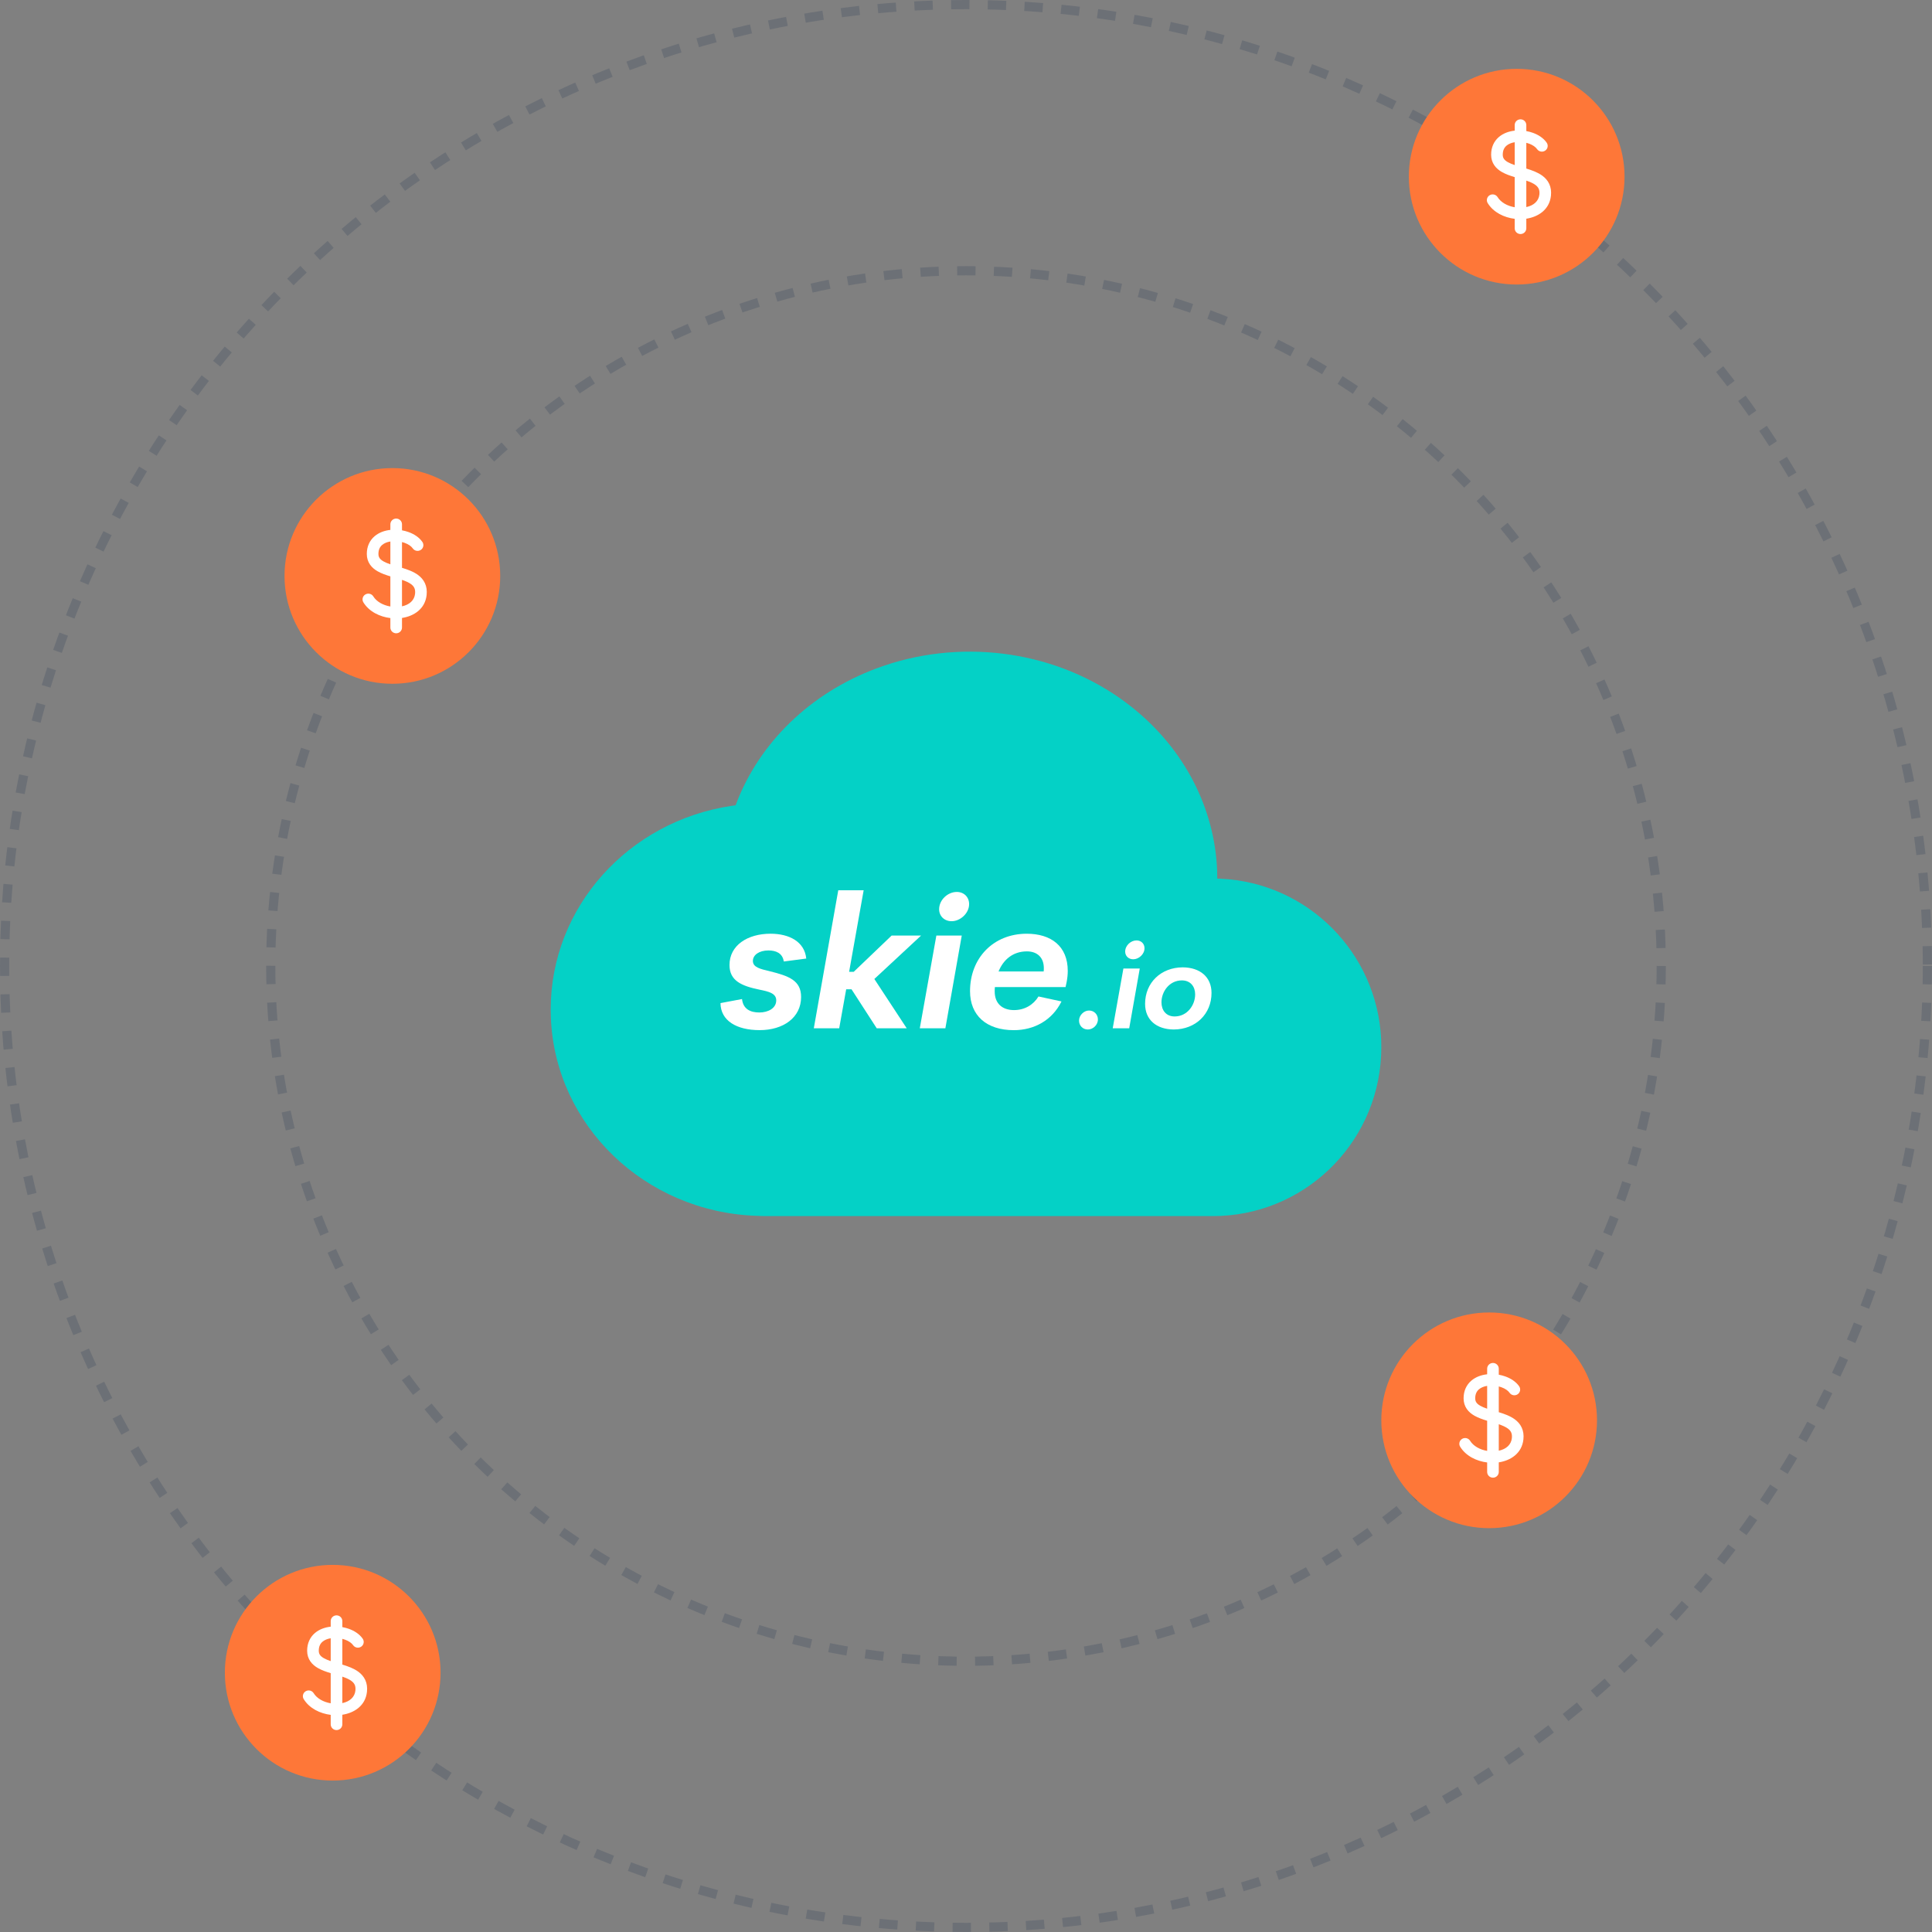 <svg width="421" height="421" viewBox="0 0 421 421" fill="none" xmlns="http://www.w3.org/2000/svg">
<rect x="0" y="0" width="421" height="421" fill="#808080" stroke="none"/>
<circle cx="210.5" cy="210.5" r="209.5" stroke="#223554" stroke-opacity="0.2" stroke-width="2" stroke-dasharray="4 4"/>
<circle cx="210.5" cy="210.5" r="151.5" stroke="#223554" stroke-opacity="0.2" stroke-width="2" stroke-dasharray="4 4"/>
<path d="M194.375 144.499C212.433 139.031 232.343 142.663 246.7 154.14C258.103 163.223 264.701 176.16 265.228 189.719L265.253 191.457L266.001 191.481C284.924 192.359 300.087 207.557 300.967 226.486L301 228.216C301 247.948 285.492 264.057 265.993 264.959L264.265 265H166.542L164.715 264.934C140.527 264.033 120.971 245.268 120.041 221.789L120 220.018C120 197.499 137.113 178.947 159.359 175.61L160.297 175.479L160.873 173.995C166.328 160.715 177.788 150.172 192.375 145.155L194.383 144.499H194.375Z" fill="#04D1C6"/>
<path d="M157 218.584L161.692 217.701C161.931 219.907 163.536 220.629 165.461 220.629C167.386 220.629 169.15 219.707 169.15 217.982C169.15 216.458 167.506 216.057 165.5 215.656C161.611 214.853 158.964 213.731 158.964 210.282C158.964 205.991 162.895 203.464 167.907 203.464C171.958 203.464 175.327 205.189 175.689 208.877L170.796 209.518C170.515 207.674 169.072 207.111 167.428 207.111C165.464 207.111 164.06 208.072 164.06 209.396C164.06 210.8 165.703 211.159 167.748 211.641C171.919 212.683 174.566 213.647 174.566 217.255C174.566 221.788 170.635 224.474 165.542 224.474C160.449 224.474 157.039 222.392 157 218.584Z" fill="white"/>
<path d="M200.713 203.865L190.527 213.33L197.584 224.078H191.048L185.554 215.575H184.392L182.868 224.078H177.335L182.665 194H188.198L185.03 211.766H186.033L194.294 203.865H200.71H200.713Z" fill="white"/>
<path d="M200.431 224.078L204.042 203.865H209.575L206.006 224.078H200.431ZM204.644 198.131C204.644 196.086 206.53 194.362 208.494 194.362C210.057 194.362 211.18 195.485 211.18 197.009C211.18 199.015 209.255 200.739 207.371 200.739C205.767 200.739 204.644 199.616 204.644 198.131Z" fill="white"/>
<path d="M232.674 211.566C232.674 212.327 232.593 213.129 232.434 213.973L232.195 215.096H216.794C216.755 215.416 216.755 215.737 216.755 216.057C216.755 218.704 218.44 220.108 220.964 220.108C223.249 220.108 225.174 218.985 226.297 217.141L231.309 218.224C229.264 222.356 225.333 224.482 220.923 224.482C214.947 224.482 211.378 221.272 211.378 215.979C211.378 208.799 216.432 203.467 223.731 203.467C229.024 203.467 232.674 206.153 232.674 211.569V211.566ZM217.596 211.686H227.422C227.461 211.446 227.461 211.204 227.461 210.964C227.461 208.638 226.018 207.314 223.773 207.314C220.725 207.314 218.638 209.12 217.596 211.686Z" fill="white"/>
<path d="M235.133 222.398C235.133 221.236 236.194 220.202 237.303 220.202C238.413 220.202 239.242 221.054 239.242 222.14C239.242 223.38 238.155 224.336 237.046 224.336C235.936 224.336 235.133 223.484 235.133 222.398Z" fill="white"/>
<path d="M242.472 224.078L244.798 211.053H248.365L246.064 224.078H242.472ZM245.186 207.356C245.186 206.038 246.4 204.926 247.666 204.926C248.675 204.926 249.399 205.65 249.399 206.632C249.399 207.924 248.159 209.036 246.945 209.036C245.911 209.036 245.186 208.312 245.186 207.356Z" fill="white"/>
<path d="M249.526 218.753C249.526 214.127 252.988 210.818 257.719 210.792C261.517 210.818 264 212.91 264 216.375C264 220.975 260.538 224.31 255.781 224.336C251.983 224.31 249.526 222.218 249.526 218.753ZM260.434 216.687C260.434 214.981 259.426 213.637 257.539 213.637C254.799 213.637 253.095 216.091 253.095 218.417C253.095 220.124 254.077 221.494 255.963 221.494C258.704 221.494 260.434 219.04 260.434 216.687Z" fill="white"/>
<circle cx="85.5" cy="125.5" r="23.5" fill="#FE7738"/>
<circle cx="324.5" cy="309.5" r="23.5" fill="#FE7738"/>
<circle cx="330.5" cy="38.5" r="23.5" fill="#FE7738"/>
<circle cx="72.5" cy="364.5" r="23.5" fill="#FE7738"/>
<path fill-rule="evenodd" clip-rule="evenodd" d="M86.332 113C87.031 113 87.598 113.56 87.598 114.25V115.562C88.091 115.65 88.573 115.777 89.03 115.942C90.204 116.363 91.33 117.066 92.037 118.088C92.431 118.658 92.283 119.436 91.706 119.825C91.128 120.215 90.34 120.068 89.945 119.498C89.629 119.042 89.02 118.598 88.165 118.291C87.982 118.225 87.792 118.168 87.598 118.119V123.73C88.785 124.089 90.087 124.547 91.096 125.293C91.704 125.743 92.243 126.322 92.592 127.078C92.943 127.837 93.067 128.694 92.966 129.644C92.641 132.728 90.145 134.272 87.598 134.658V136.75C87.598 137.44 87.031 138 86.332 138C85.632 138 85.065 137.44 85.065 136.75V134.684C82.763 134.4 80.439 133.291 79.186 131.262C78.821 130.673 79.01 129.904 79.607 129.544C80.204 129.185 80.984 129.371 81.348 129.96C82.055 131.104 83.477 131.896 85.065 132.161V125.595C84.111 125.306 83.118 124.965 82.295 124.495C81.671 124.138 81.071 123.671 80.628 123.029C80.174 122.371 79.93 121.595 79.93 120.709C79.93 119.072 80.559 117.769 81.606 116.866C82.581 116.026 83.832 115.604 85.065 115.469V114.25C85.065 113.56 85.632 113 86.332 113ZM85.065 117.992C84.322 118.112 83.705 118.377 83.272 118.75C82.803 119.154 82.463 119.756 82.463 120.709C82.463 121.119 82.568 121.399 82.722 121.621C82.886 121.86 83.153 122.096 83.564 122.331C83.991 122.575 84.495 122.777 85.065 122.969V117.992ZM87.598 126.358V132.123C89.23 131.78 90.297 130.808 90.447 129.385C90.508 128.809 90.424 128.41 90.288 128.116C90.15 127.819 89.923 127.55 89.577 127.293C89.075 126.922 88.406 126.632 87.598 126.358Z" fill="white"/>
<path fill-rule="evenodd" clip-rule="evenodd" d="M325.332 297C326.031 297 326.598 297.56 326.598 298.25V299.562C327.091 299.65 327.572 299.777 328.03 299.942C329.204 300.363 330.33 301.066 331.037 302.088C331.432 302.658 331.283 303.436 330.706 303.825C330.128 304.215 329.34 304.068 328.945 303.498C328.629 303.042 328.02 302.598 327.165 302.291C326.982 302.225 326.792 302.168 326.598 302.119V307.73C327.785 308.089 329.087 308.547 330.096 309.293C330.705 309.743 331.243 310.322 331.592 311.078C331.943 311.837 332.067 312.694 331.966 313.644C331.641 316.728 329.145 318.272 326.598 318.658V320.75C326.598 321.44 326.031 322 325.332 322C324.632 322 324.065 321.44 324.065 320.75V318.684C321.763 318.4 319.439 317.291 318.185 315.262C317.821 314.673 318.01 313.904 318.607 313.544C319.204 313.185 319.984 313.371 320.348 313.96C321.055 315.104 322.477 315.896 324.065 316.161V309.595C323.111 309.306 322.118 308.965 321.295 308.495C320.671 308.138 320.071 307.671 319.628 307.029C319.174 306.371 318.93 305.595 318.93 304.709C318.93 303.072 319.559 301.769 320.606 300.866C321.581 300.026 322.832 299.604 324.065 299.469V298.25C324.065 297.56 324.632 297 325.332 297ZM324.065 301.992C323.322 302.112 322.705 302.377 322.272 302.75C321.803 303.154 321.463 303.756 321.463 304.709C321.463 305.119 321.568 305.399 321.722 305.621C321.886 305.86 322.153 306.096 322.564 306.331C322.991 306.575 323.495 306.777 324.065 306.969V301.992ZM326.598 310.358V316.123C328.23 315.78 329.297 314.808 329.447 313.385C329.508 312.809 329.424 312.41 329.288 312.116C329.15 311.819 328.923 311.55 328.577 311.293C328.075 310.922 327.406 310.632 326.598 310.358Z" fill="white"/>
<path fill-rule="evenodd" clip-rule="evenodd" d="M331.332 26C332.031 26 332.598 26.56 332.598 27.25V28.562C333.091 28.65 333.572 28.777 334.03 28.942C335.204 29.363 336.33 30.066 337.037 31.088C337.432 31.658 337.283 32.436 336.706 32.825C336.128 33.215 335.34 33.068 334.945 32.498C334.629 32.042 334.02 31.598 333.165 31.291C332.982 31.226 332.792 31.168 332.598 31.119V36.73C333.785 37.089 335.087 37.547 336.096 38.293C336.705 38.743 337.243 39.322 337.592 40.078C337.943 40.837 338.067 41.694 337.966 42.644C337.641 45.728 335.145 47.272 332.598 47.658V49.75C332.598 50.44 332.031 51 331.332 51C330.632 51 330.065 50.44 330.065 49.75V47.684C327.763 47.4 325.439 46.291 324.185 44.262C323.821 43.673 324.01 42.904 324.607 42.544C325.204 42.185 325.984 42.371 326.348 42.96C327.055 44.104 328.477 44.896 330.065 45.161V38.595C329.111 38.306 328.118 37.965 327.295 37.495C326.671 37.138 326.071 36.671 325.628 36.029C325.174 35.371 324.93 34.595 324.93 33.709C324.93 32.072 325.559 30.769 326.606 29.866C327.581 29.026 328.832 28.604 330.065 28.469V27.25C330.065 26.56 330.632 26 331.332 26ZM330.065 30.992C329.322 31.112 328.705 31.377 328.272 31.75C327.803 32.154 327.463 32.756 327.463 33.709C327.463 34.119 327.568 34.399 327.722 34.621C327.886 34.86 328.153 35.096 328.564 35.331C328.991 35.575 329.495 35.777 330.065 35.969V30.992ZM332.598 39.358V45.123C334.23 44.78 335.297 43.808 335.447 42.385C335.508 41.809 335.424 41.41 335.288 41.116C335.15 40.819 334.923 40.55 334.577 40.293C334.075 39.922 333.406 39.632 332.598 39.358Z" fill="white"/>
<path fill-rule="evenodd" clip-rule="evenodd" d="M73.332 352C74.031 352 74.598 352.56 74.598 353.25V354.562C75.091 354.65 75.573 354.777 76.03 354.942C77.204 355.363 78.33 356.066 79.037 357.088C79.431 357.658 79.283 358.436 78.706 358.825C78.128 359.215 77.34 359.068 76.945 358.498C76.629 358.042 76.02 357.598 75.165 357.291C74.982 357.225 74.792 357.168 74.598 357.119V362.73C75.785 363.089 77.087 363.547 78.096 364.293C78.704 364.743 79.243 365.322 79.592 366.078C79.943 366.837 80.067 367.694 79.966 368.644C79.641 371.728 77.145 373.272 74.598 373.658V375.75C74.598 376.44 74.031 377 73.332 377C72.632 377 72.065 376.44 72.065 375.75V373.684C69.763 373.4 67.439 372.291 66.186 370.262C65.821 369.673 66.01 368.904 66.607 368.544C67.204 368.185 67.984 368.371 68.348 368.96C69.055 370.104 70.477 370.896 72.065 371.161V364.595C71.111 364.306 70.118 363.965 69.295 363.495C68.671 363.138 68.071 362.671 67.628 362.029C67.174 361.371 66.93 360.595 66.93 359.709C66.93 358.072 67.559 356.769 68.606 355.866C69.581 355.026 70.832 354.604 72.065 354.469V353.25C72.065 352.56 72.632 352 73.332 352ZM72.065 356.992C71.322 357.112 70.705 357.377 70.272 357.75C69.803 358.154 69.463 358.756 69.463 359.709C69.463 360.119 69.568 360.399 69.722 360.621C69.886 360.86 70.153 361.096 70.564 361.331C70.991 361.575 71.495 361.777 72.065 361.969V356.992ZM74.598 365.358V371.123C76.23 370.78 77.297 369.808 77.447 368.385C77.508 367.809 77.424 367.41 77.288 367.116C77.15 366.819 76.923 366.55 76.577 366.293C76.075 365.922 75.406 365.632 74.598 365.358Z" fill="white"/>
</svg>
